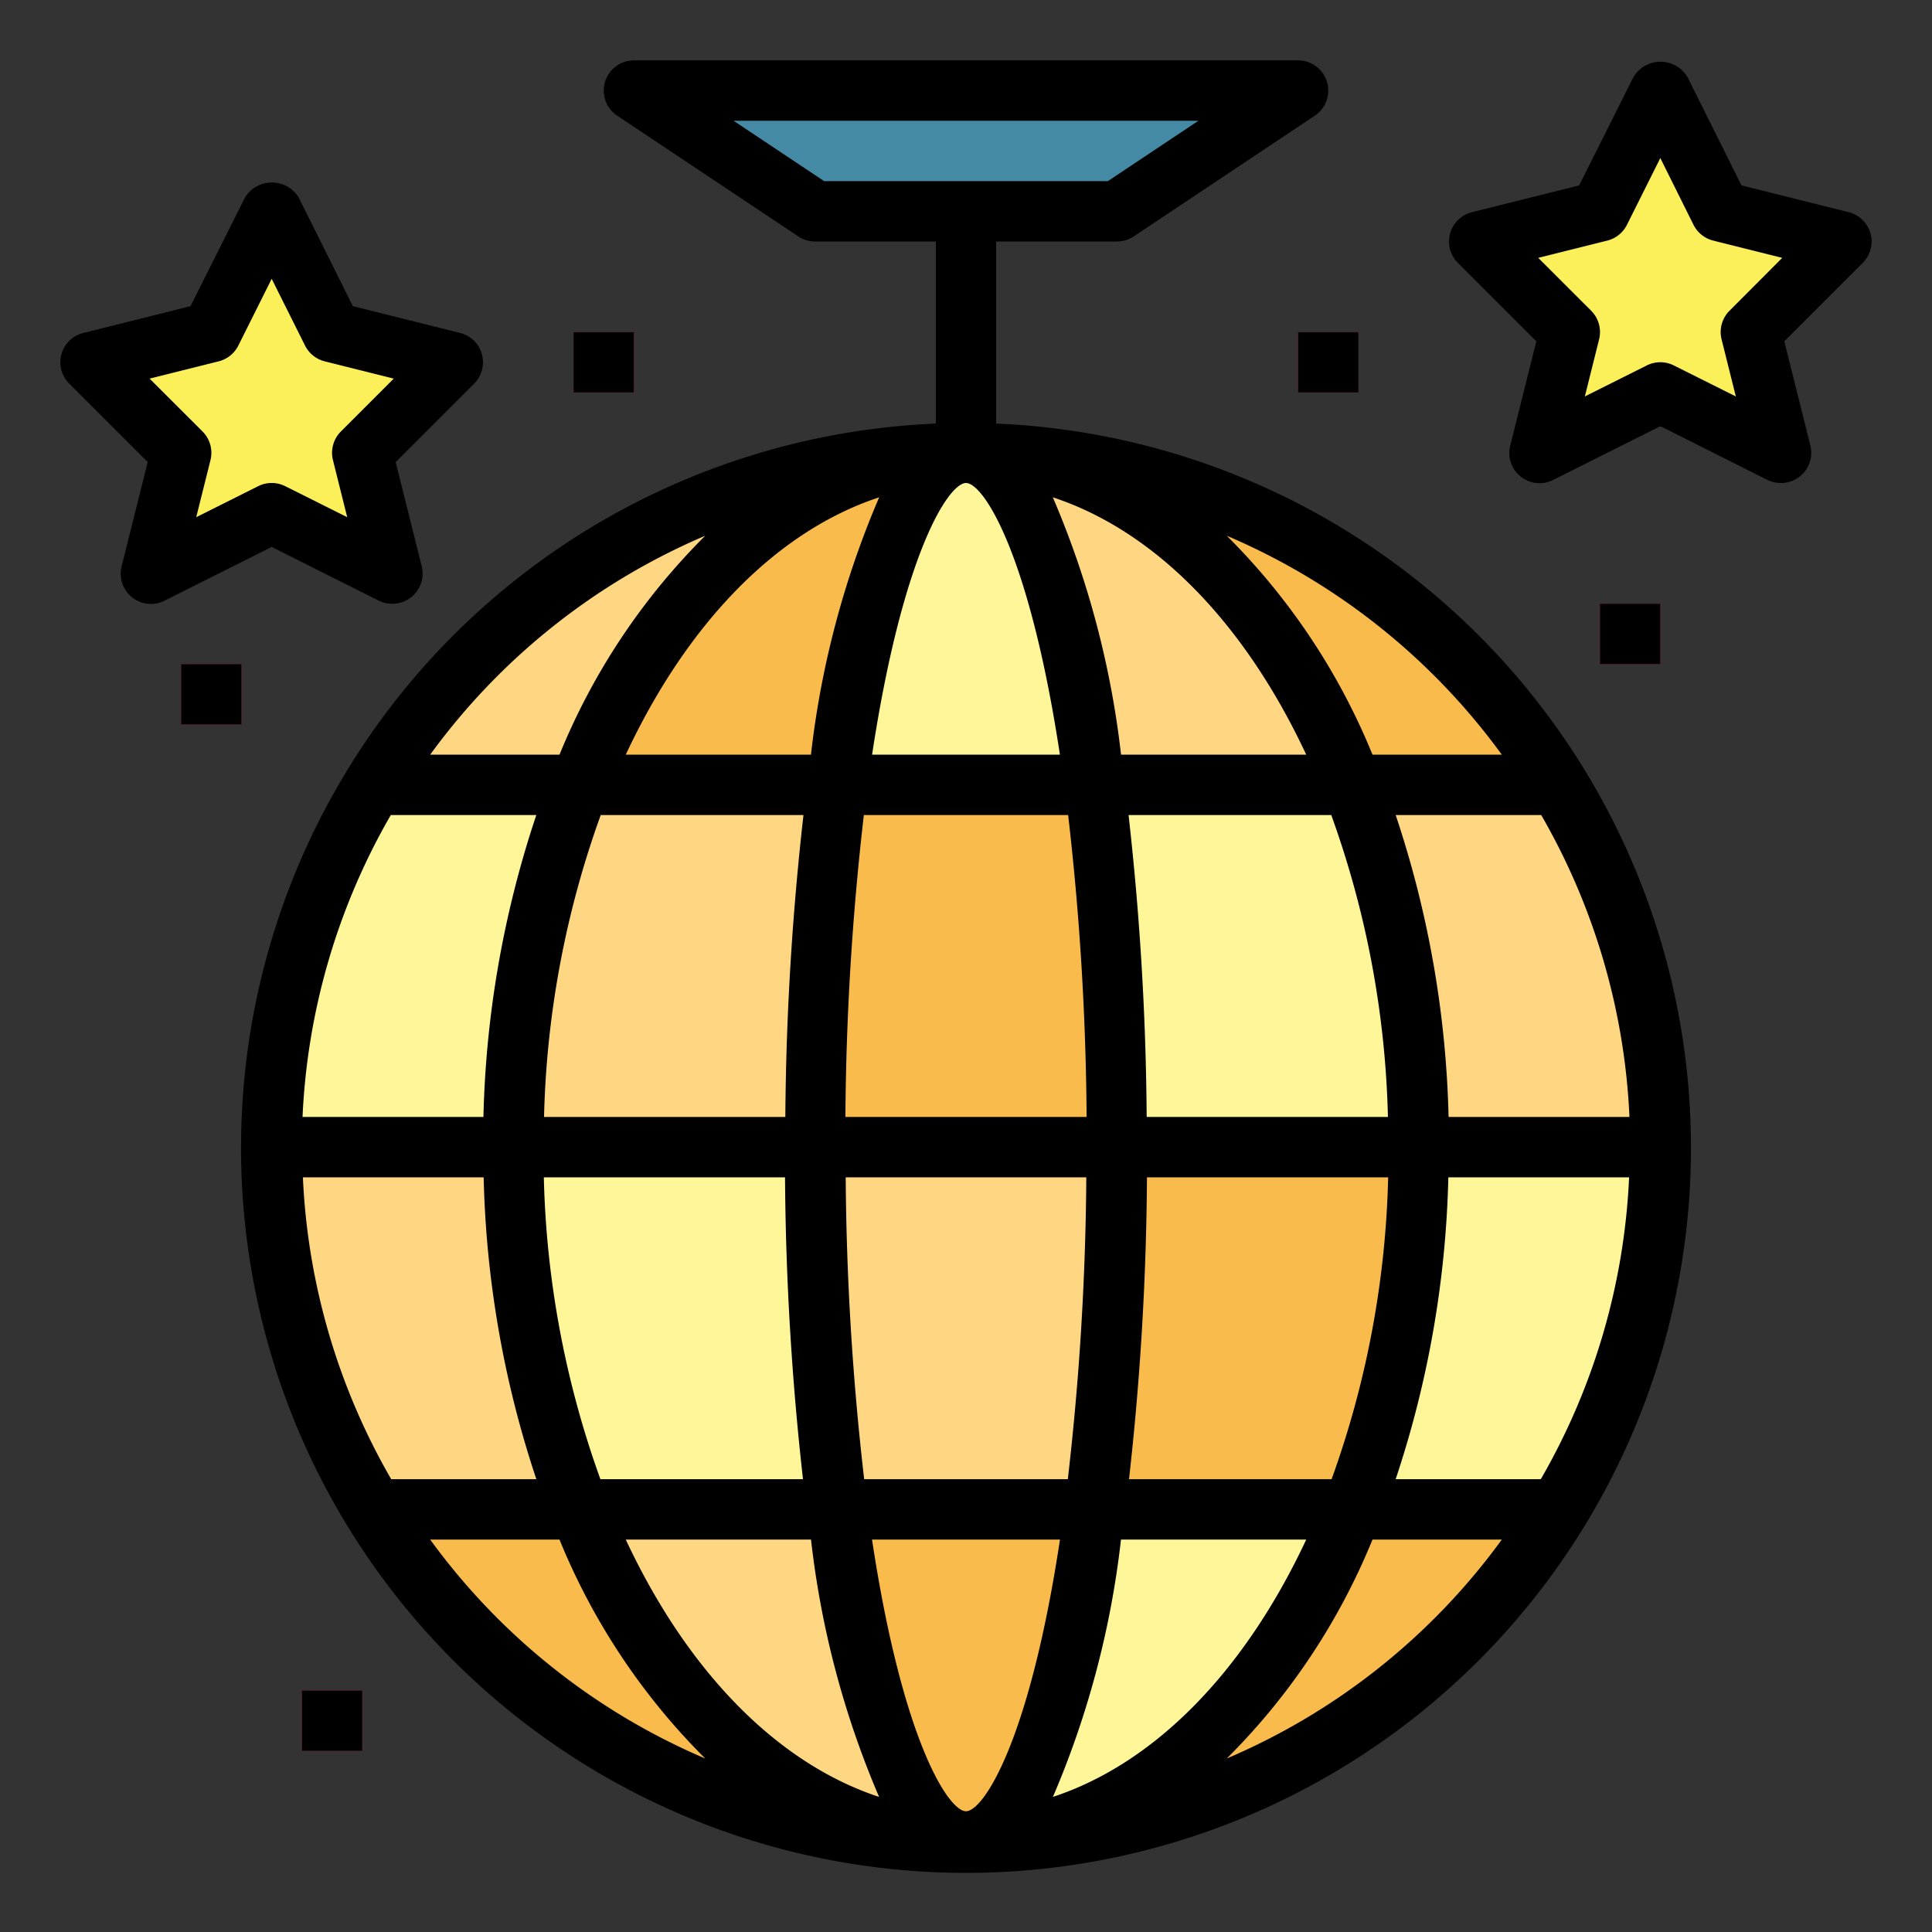 <?xml version="1.0" encoding="UTF-8"?> <svg xmlns="http://www.w3.org/2000/svg" height="512" viewBox="0 0 64 64" width="512"><rect x="0" y="0" width="64" height="64" fill="#333333" stroke="none"/> <g id="Filled_outline" data-name="Filled outline"> <path d="m32 15c-5.416 0-10.161 4.4-12.8 11h-6.823a22.985 22.985 0 0 1 19.623-11z" fill="#ffd782"></path> <path d="m32 61c-5.416 0-10.161-4.4-12.8-11h-6.823a22.985 22.985 0 0 0 19.623 11z" fill="#f9bb4b"></path> <path d="m9 38h8a32.537 32.537 0 0 0 2.2 12h-6.823a22.891 22.891 0 0 1 -3.377-12z" fill="#ffd782"></path> <path d="m9 38h8a32.537 32.537 0 0 1 2.2-12h-6.823a22.891 22.891 0 0 0 -3.377 12z" fill="#fff69a"></path> <path d="m32 15c-5.416 0-10.161 4.4-12.8 11h8.532c.881-6.6 2.468-11 4.268-11z" fill="#f9bb4b"></path> <path d="m32 61c-5.416 0-10.161-4.4-12.8-11h8.532c.881 6.6 2.468 11 4.268 11z" fill="#ffd782"></path> <path d="m19.2 50a32.537 32.537 0 0 1 -2.2-12h10a92.6 92.6 0 0 0 .734 12z" fill="#fff69a"></path> <path d="m19.2 26a32.537 32.537 0 0 0 -2.2 12h10a92.6 92.6 0 0 1 .734-12z" fill="#ffd782"></path> <path d="m27.734 26h8.532c-.879-6.6-2.461-11-4.266-11s-3.387 4.4-4.266 11z" fill="#fff69a"></path> <path d="m32 15c5.416 0 10.161 4.4 12.8 11h-8.534c-.879-6.6-2.461-11-4.266-11z" fill="#ffd782"></path> <path d="m32 15c5.416 0 10.161 4.4 12.8 11h6.825a22.985 22.985 0 0 0 -19.625-11z" fill="#f9bb4b"></path> <path d="m27.734 50h8.532c-.879 6.6-2.461 11-4.266 11s-3.387-4.4-4.266-11z" fill="#f9bb4b"></path> <path d="m32 61c5.416 0 10.161-4.4 12.8-11h-8.534c-.879 6.6-2.461 11-4.266 11z" fill="#fff69a"></path> <path d="m32 61c5.416 0 10.161-4.4 12.8-11h6.825a22.985 22.985 0 0 1 -19.625 11z" fill="#f9bb4b"></path> <path d="m27.734 26a92.6 92.6 0 0 0 -.734 12h10a92.6 92.6 0 0 0 -.734-12z" fill="#f9bb4b"></path> <path d="m55 38h-8a32.537 32.537 0 0 1 -2.2 12h6.825a22.891 22.891 0 0 0 3.375-12z" fill="#fff69a"></path> <path d="m36.266 50a92.6 92.6 0 0 0 .734-12h-10a92.6 92.6 0 0 0 .734 12z" fill="#ffd782"></path> <path d="m44.8 50a32.537 32.537 0 0 0 2.2-12h-10a92.6 92.6 0 0 1 -.734 12z" fill="#f9bb4b"></path> <path d="m55 38h-8a32.537 32.537 0 0 0 -2.2-12h6.825a22.891 22.891 0 0 1 3.375 12z" fill="#ffd782"></path> <path d="m44.8 26a32.537 32.537 0 0 1 2.2 12h-10a92.6 92.6 0 0 0 -.734-12z" fill="#fff69a"></path> <path d="m31 7h2v8h-2z" fill="#2d75bb"></path> <path d="m37 7h-10l-6-4h22z" fill="#448aa5"></path> <path d="m55 3 2 4 4 1-3 3 1 4-4-2-4 2 1-4-3-3 4-1z" fill="#fcf05a"></path> <path d="m9 7 2 4 4 1-3 3 1 4-4-2-4 2 1-4-3-3 4-1z" fill="#fcf05a"></path> <g fill="#d9176c"> <path d="m19 11h2v2h-2z"></path> <path d="m6 22h2v2h-2z"></path> <path d="m53 20h2v2h-2z"></path> <path d="m43 11h2v2h-2z"></path> <path d="m10 56h2v2h-2z"></path> </g> <path d="m33 14.032v-6.032h4a1.006 1.006 0 0 0 .555-.168l6-4a1 1 0 0 0 -.555-1.832h-22a1 1 0 0 0 -.555 1.832l6 4a1.006 1.006 0 0 0 .555.168h4v6.032a24.015 24.015 0 1 0 2 0zm16.75 10.968h-4.284a21.873 21.873 0 0 0 -4.828-7.253 21.852 21.852 0 0 1 9.112 7.253zm-11.755 14h7.99a31.608 31.608 0 0 1 -1.874 10h-6.711a94.53 94.53 0 0 0 .595-10zm-.61-12h6.715a31.6 31.6 0 0 1 1.877 10h-7.992a94.468 94.468 0 0 0 -.6-10zm5.886-2h-6.135a30.262 30.262 0 0 0 -2.26-8.526c3.345 1.101 6.324 4.1 8.395 8.526zm-15.266 12a92.11 92.11 0 0 1 .611-10h6.768a92.11 92.11 0 0 1 .611 10zm7.98 2a92.084 92.084 0 0 1 -.612 10h-6.746a92.116 92.116 0 0 1 -.612-10zm-8.685-33-3-2h15.4l-3 2zm4.7 10c.572 0 2.094 2.3 3.111 9h-6.222c1.017-6.7 2.539-9 3.111-9zm-2.876.474a30.262 30.262 0 0 0 -2.26 8.526h-6.135c2.071-4.426 5.05-7.425 8.395-8.526zm-3.109 20.526h-7.993a31.6 31.6 0 0 1 1.878-10h6.716a94.468 94.468 0 0 0 -.601 10zm.585 12h-6.711a31.608 31.608 0 0 1 -1.874-10h7.99a94.839 94.839 0 0 0 .595 10zm-3.238-31.253a21.873 21.873 0 0 0 -4.828 7.253h-4.284a21.852 21.852 0 0 1 9.112-7.253zm-10.417 9.253h4.821a33.948 33.948 0 0 0 -1.752 10h-5.992a21.956 21.956 0 0 1 2.923-10zm-2.911 12h5.988a34.01 34.01 0 0 0 1.745 10h-4.808a21.93 21.93 0 0 1 -2.925-10zm4.216 12h4.284a21.883 21.883 0 0 0 4.828 7.253 21.852 21.852 0 0 1 -9.112-7.253zm6.479 0h6.137a30.245 30.245 0 0 0 2.255 8.525c-3.343-1.102-6.321-4.101-8.392-8.525zm11.271 9c-.572 0-2.1-2.3-3.113-9h6.226c-1.013 6.705-2.541 9-3.113 9zm2.879-.475a30.245 30.245 0 0 0 2.255-8.525h6.137c-2.071 4.424-5.049 7.423-8.392 8.525zm5.759-1.272a21.883 21.883 0 0 0 4.828-7.253h4.284a21.852 21.852 0 0 1 -9.112 7.253zm10.403-9.253h-4.808a34.01 34.01 0 0 0 1.745-10h5.988a21.93 21.93 0 0 1 -2.925 10zm-3.055-12a33.948 33.948 0 0 0 -1.752-10h4.821a21.956 21.956 0 0 1 2.923 10z"></path> <path d="m61.243 7.03-3.554-.888-1.789-3.589a1.042 1.042 0 0 0 -1.79 0l-1.799 3.589-3.554.888a1 1 0 0 0 -.464 1.677l2.6 2.6-.863 3.45a1 1 0 0 0 1.417 1.143l3.553-1.782 3.553 1.782a1.008 1.008 0 0 0 .447.1 1 1 0 0 0 .97-1.243l-.863-3.45 2.6-2.6a1 1 0 0 0 -.464-1.677zm-3.95 3.263a1 1 0 0 0 -.263.95l.472 1.89-2.055-1.028a1 1 0 0 0 -.894 0l-2.053 1.028.472-1.89a1 1 0 0 0 -.263-.95l-1.753-1.751 2.287-.572a1 1 0 0 0 .652-.523l1.105-2.211 1.1 2.211a1 1 0 0 0 .652.523l2.287.572z"></path> <path d="m4.893 15.307-.863 3.45a1 1 0 0 0 1.417 1.143l3.553-1.782 3.553 1.782a1.008 1.008 0 0 0 .447.1 1 1 0 0 0 .97-1.243l-.863-3.45 2.6-2.6a1 1 0 0 0 -.464-1.677l-3.554-.888-1.789-3.589a1.042 1.042 0 0 0 -1.79 0l-1.799 3.589-3.554.888a1 1 0 0 0 -.464 1.677zm2.35-3.337a1 1 0 0 0 .652-.523l1.105-2.211 1.105 2.211a1 1 0 0 0 .652.523l2.287.572-1.751 1.751a1 1 0 0 0 -.263.95l.472 1.89-2.055-1.028a1 1 0 0 0 -.894 0l-2.053 1.028.472-1.89a1 1 0 0 0 -.263-.95l-1.753-1.751z"></path> <path d="m19 11h2v2h-2z"></path> <path d="m6 22h2v2h-2z"></path> <path d="m53 20h2v2h-2z"></path> <path d="m43 11h2v2h-2z"></path> <path d="m10 56h2v2h-2z"></path> </g> </svg> 